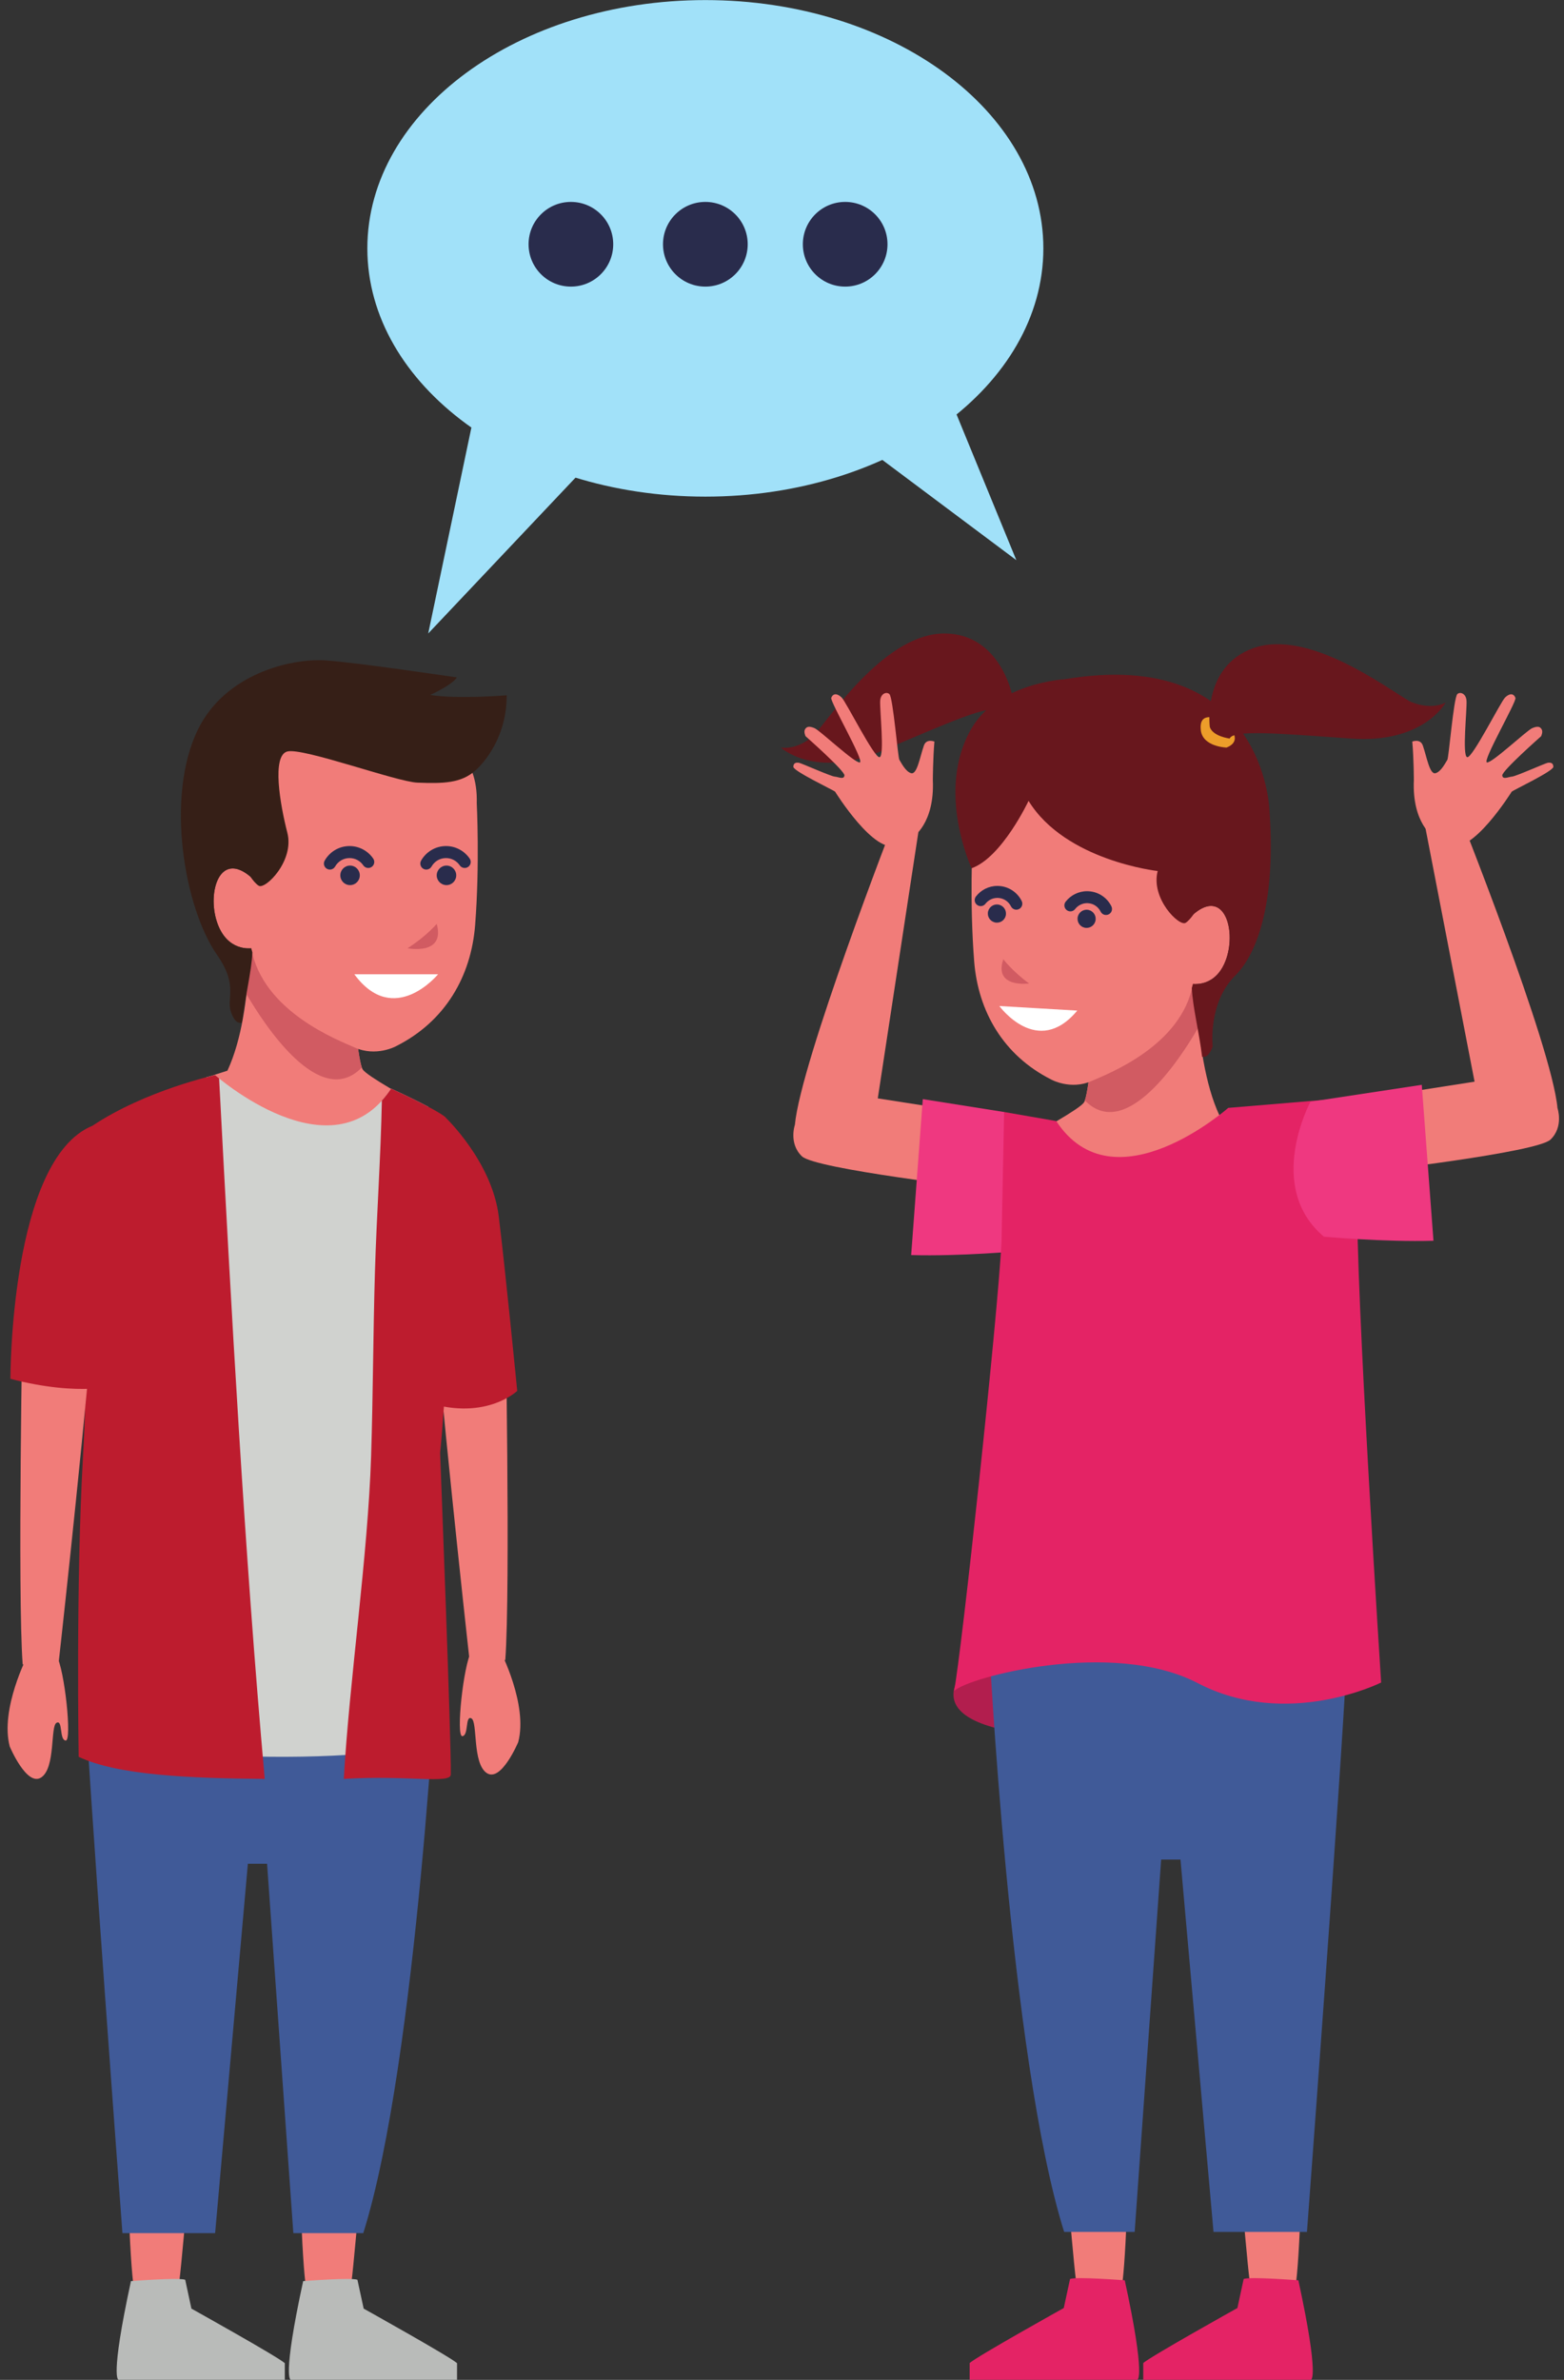 <?xml version="1.0" encoding="UTF-8"?><svg xmlns="http://www.w3.org/2000/svg" xmlns:xlink="http://www.w3.org/1999/xlink" height="360.6" preserveAspectRatio="xMidYMid meet" version="1.0" viewBox="93.9 32.3 237.0 360.6" width="237.0" zoomAndPan="magnify"><rect x="93.9" y="32.3" width="237.0" height="360.6" fill="#333333" stroke="none"/><g><g><path d="M 252.004 69.934 C 252.004 90.707 229.074 107.551 200.785 107.551 C 172.496 107.551 149.566 90.707 149.566 69.934 C 149.566 49.152 172.496 32.312 200.785 32.312 C 229.074 32.312 252.004 49.152 252.004 69.934" fill="#a1e1f9"/></g><g><path d="M 165.336 97.066 L 158.789 128.285 L 183.098 102.57" fill="#a1e1f9"/></g><g><path d="M 224.797 99.887 L 247.91 117.176 L 236.875 90.281" fill="#a1e1f9"/></g><g><path d="M 207.203 69.309 C 207.203 72.855 204.332 75.727 200.785 75.727 C 197.242 75.727 194.367 72.855 194.367 69.309 C 194.367 65.766 197.242 62.895 200.785 62.895 C 204.332 62.895 207.203 65.766 207.203 69.309" fill="#292c4c"/></g><g><path d="M 186.824 69.309 C 186.824 72.855 183.953 75.727 180.41 75.727 C 176.867 75.727 173.996 72.855 173.996 69.309 C 173.996 65.766 176.867 62.895 180.41 62.895 C 183.953 62.895 186.824 65.766 186.824 69.309" fill="#292c4c"/></g><g><path d="M 228.387 69.309 C 228.387 72.855 225.516 75.727 221.973 75.727 C 218.43 75.727 215.559 72.855 215.559 69.309 C 215.559 65.766 218.43 62.895 221.973 62.895 C 225.516 62.895 228.387 65.766 228.387 69.309" fill="#292c4c"/></g><g><path d="M 243.133 282.395 C 243.133 282.395 230.094 291.551 247.23 294.664 L 243.133 282.395" fill="#b21e4e"/></g><g><path d="M 291.473 350.605 C 291.09 368.461 290.547 379.953 289.793 380.266 C 286.527 381.625 283.812 380.52 283.812 380.52 C 283.113 380.121 282.469 367.383 280.488 349.809 L 291.473 350.605" fill="#f17c79"/></g><g><path d="M 290.645 377.812 C 290.645 377.812 283.312 377.242 282.359 377.609 L 281.41 382.012 C 281.41 382.012 268.234 389.359 267.145 390.348 L 267.145 392.887 L 292.551 392.887 C 292.551 392.887 293.91 392.848 290.645 377.812" fill="#e42365"/></g><g><path d="M 265.16 350.605 C 264.777 368.461 264.238 379.953 263.48 380.266 C 260.215 381.625 257.504 380.52 257.504 380.52 C 256.805 380.121 256.156 367.383 254.18 349.809 L 265.16 350.605" fill="#f17c79"/></g><g><path d="M 264.34 377.812 C 264.34 377.812 257 377.242 256.051 377.609 L 255.098 382.012 C 255.098 382.012 241.922 389.359 240.836 390.348 L 240.836 392.887 L 266.238 392.887 C 266.238 392.887 267.598 392.848 264.34 377.812" fill="#e42365"/></g><g><path d="M 243.746 280.676 C 243.746 280.676 246.883 344.168 255.156 370.484 L 265.84 370.484 L 269.855 314.066 L 272.785 314.066 L 277.789 370.484 L 291.949 370.484 C 291.949 370.484 297.172 300.727 297.973 283.602 L 243.746 280.676" fill="#405a98"/></g><g><path d="M 244.945 140.074 C 244.945 140.074 247.27 138.938 247.23 137.43 C 247.23 137.43 245.367 128.367 237.102 128.285 C 228.289 128.199 220.129 140.383 217.324 143.617 C 217.324 143.617 215.043 145.949 212.234 145.578 C 212.234 145.578 217.398 150.391 227.543 146.07 C 237.695 141.75 244.051 138.938 244.945 140.074" fill="#68171d"/></g><g><path d="M 237.629 200.398 L 226.914 198.727 L 233.148 157.84 L 229.41 156.672 C 229.41 156.672 215.23 193.191 214.352 202.734 C 214.352 202.734 213.375 205.559 215.422 207.508 C 217.465 209.453 242.895 212.379 242.895 212.379 L 237.629 200.398" fill="#f17c79"/></g><g><path d="M 306.637 197.867 L 317.348 196.195 L 309.562 155.992 L 314.625 154.629 C 314.625 154.629 329.035 190.66 329.914 200.203 C 329.914 200.203 330.887 203.027 328.848 204.977 C 326.797 206.926 301.375 209.848 301.375 209.848 L 306.637 197.867" fill="#f17c79"/></g><g><path d="M 246.059 200.793 C 246.059 200.793 257.555 214.277 248.574 221.848 C 248.574 221.848 239.418 222.688 231.973 222.469 L 233.734 198.84 L 246.059 200.793" fill="#ef3880"/></g><g><path d="M 247.23 205.953 C 252.121 203.328 257.383 200.367 258.141 199.371 C 258.891 198.395 259.699 188.27 259.699 188.27 C 259.844 185.82 275.078 174.59 275.078 174.59 C 275.078 174.59 274.355 192.004 278.664 201.262 C 278.664 201.262 280.906 200.363 284.629 201.641 L 284.629 217.195 L 247.23 217.809 L 247.23 205.953" fill="#f17c79"/></g><g><path d="M 275.391 188.156 C 272.75 192.707 264.488 205.43 258.297 199.035 C 258.996 197.031 259.699 188.27 259.699 188.27 C 259.793 186.816 265.168 182.289 269.535 178.832 L 274.945 177.961 C 274.902 180.52 274.949 184.23 275.391 188.156" fill="#d15b62"/></g><g><path d="M 241.273 159.902 C 241.273 159.902 240.812 169.055 241.52 177.961 C 242.117 185.551 245.949 192.215 253.188 195.867 C 253.188 195.867 256.145 197.52 259.348 196.082 C 261.727 195.016 272.973 190.801 274.68 181.371 C 274.68 181.371 278.262 181.973 279.75 177.5 C 281.242 173.023 279.301 166.762 274.617 170.938 C 274.617 170.938 275.863 151.254 267.227 150.062 C 258.578 148.867 240.883 145.746 241.273 159.902" fill="#f17c79"/></g><g><path d="M 241.129 163.859 C 241.129 163.859 235.617 152.078 241.129 142.648 C 245.152 135.766 255.215 135.219 255.215 135.219 C 285.473 130.152 286.254 154.949 286.254 154.949 C 287.156 166.898 285.215 175.988 281.062 180.141 C 276.898 184.297 277.664 190.871 277.664 190.871 C 277.121 192.352 276.559 192.508 276.062 192.426 C 275.633 188.789 274.629 184.898 274.5 182.004 C 274.566 181.793 274.625 181.586 274.68 181.371 C 274.68 181.371 278.262 181.973 279.75 177.5 C 281.215 173.09 279.355 166.953 274.82 170.766 C 274.426 171.328 273.965 171.883 273.562 172.129 C 272.594 172.73 268.25 168.449 269.328 164.277 C 269.328 164.277 255.344 162.742 249.762 153.648 C 249.762 153.648 245.738 162.227 241.129 163.859" fill="#68171d"/></g><g><path d="M 245.672 220.336 L 246.059 200.793 L 253.957 202.164 C 262.68 215.496 280.02 200.168 280.02 200.168 L 295.922 198.84 L 299.629 213.551 L 299.586 213.594 C 299.258 226.723 303.191 287.238 303.191 287.238 C 303.191 287.238 288.941 294.387 275.391 287.324 C 262.492 280.598 240.477 286.449 238.473 288.531 C 239.578 283.047 245.121 231.637 245.672 220.336" fill="#e42365"/></g><g><path d="M 292.48 199.234 C 292.48 199.234 285.535 212.105 294.512 219.68 C 294.512 219.68 303.668 220.52 311.121 220.301 L 309.348 196.672 L 292.48 199.234" fill="#ef3880"/></g><g><path d="M 232.25 159.125 C 232.25 159.125 235.551 157.07 235.258 150.492 C 235.258 150.492 235.273 147.262 235.496 144.664 C 235.496 144.664 234.285 144.164 233.906 145.258 C 233.301 146.973 232.879 149.66 231.992 149.457 C 231.117 149.258 230.398 147.734 230.188 147.43 C 229.961 147.125 229.238 138.062 228.684 137.484 C 228.273 137.062 227.352 137.352 227.277 138.484 C 227.191 139.812 227.969 146.84 227.188 147.031 C 226.395 147.223 222.098 138.605 221.434 137.984 C 220.602 137.195 220.062 137.488 219.863 138.043 C 219.664 138.602 224.926 147.645 224.195 147.82 C 223.469 148 218.168 142.984 217.32 142.625 C 216.465 142.262 216.109 142.422 215.887 142.812 C 215.656 143.203 215.973 143.852 215.973 143.852 C 215.973 143.852 221.926 149.102 221.863 149.793 C 221.797 150.48 220.965 150.02 220.387 149.973 C 219.797 149.93 215.34 147.941 214.977 147.879 C 214.609 147.82 214.121 147.844 214.121 148.492 C 214.121 149.137 220.105 151.977 220.441 152.246 C 220.441 152.246 226.484 161.992 229.844 160.348 L 232.25 159.125" fill="#f17c79"/></g><g><path d="M 311.156 159.125 C 311.156 159.125 307.855 157.07 308.148 150.492 C 308.148 150.492 308.141 147.262 307.91 144.664 C 307.91 144.664 309.113 144.164 309.508 145.258 C 310.102 146.973 310.531 149.66 311.414 149.457 C 312.289 149.258 313.008 147.734 313.223 147.43 C 313.438 147.125 314.176 138.062 314.727 137.484 C 315.125 137.062 316.062 137.352 316.129 138.484 C 316.219 139.812 315.438 146.84 316.23 147.031 C 317.012 147.223 321.316 138.605 321.977 137.984 C 322.809 137.195 323.336 137.488 323.543 138.043 C 323.746 138.602 318.484 147.645 319.223 147.82 C 319.941 148 325.238 142.984 326.094 142.625 C 326.949 142.262 327.297 142.422 327.516 142.812 C 327.754 143.203 327.434 143.852 327.434 143.852 C 327.434 143.852 321.48 149.102 321.547 149.793 C 321.613 150.48 322.445 150.02 323.02 149.973 C 323.609 149.93 328.062 147.941 328.43 147.879 C 328.801 147.82 329.285 147.844 329.285 148.492 C 329.293 149.137 323.312 151.977 322.98 152.246 C 322.98 152.246 316.914 161.992 313.562 160.348 L 311.156 159.125" fill="#f17c79"/></g><g><path d="M 279.762 145.57 C 279.762 145.57 276.152 145.477 275.863 142.941 C 275.574 140.406 277.523 140.992 278.301 141.09 C 279.074 141.188 282.977 144.301 279.762 145.57" fill="#ed9d2a"/></g><g><path d="M 280.242 144.207 C 280.242 144.207 277.684 143.891 277.227 142.453 C 277.227 142.453 276.031 133.281 283.828 130.504 C 292.129 127.555 303.816 136.414 307.512 138.559 C 307.512 138.559 310.434 140.02 312.965 138.754 C 312.965 138.754 309.652 144.988 298.648 144.207 C 287.648 143.426 280.73 142.844 280.242 144.207" fill="#68171d"/></g><g><path d="M 256.816 170.039 C 257.242 169.496 257.898 169.148 258.633 169.148 L 258.762 169.152 L 258.766 169.152 C 259.625 169.203 260.324 169.707 260.688 170.434 C 260.906 170.883 261.453 171.066 261.902 170.844 C 262.352 170.625 262.535 170.078 262.316 169.629 C 261.688 168.348 260.402 167.43 258.867 167.344 L 258.871 167.344 L 258.633 167.336 C 257.32 167.336 256.137 167.953 255.383 168.926 C 255.074 169.32 255.145 169.895 255.543 170.199 C 255.938 170.508 256.508 170.438 256.816 170.039" fill="#292c4c"/></g><g><path d="M 257.188 171.438 C 257.141 172.203 257.719 172.852 258.48 172.895 C 259.238 172.938 259.887 172.359 259.93 171.602 C 259.977 170.848 259.398 170.195 258.641 170.145 C 257.879 170.102 257.23 170.684 257.188 171.438" fill="#292c4c"/></g><g><path d="M 243.227 169.242 C 243.652 168.695 244.309 168.352 245.039 168.352 L 245.172 168.355 C 246.031 168.406 246.738 168.914 247.098 169.633 C 247.32 170.082 247.863 170.266 248.312 170.043 C 248.762 169.82 248.945 169.273 248.723 168.824 C 248.094 167.551 246.809 166.637 245.285 166.543 L 245.039 166.535 C 243.727 166.535 242.543 167.156 241.789 168.133 C 241.484 168.531 241.555 169.102 241.953 169.406 C 242.352 169.715 242.922 169.641 243.227 169.242" fill="#292c4c"/></g><g><path d="M 243.594 170.641 C 243.547 171.402 244.129 172.051 244.891 172.098 C 245.648 172.145 246.297 171.566 246.34 170.805 C 246.387 170.047 245.809 169.395 245.047 169.348 C 244.293 169.301 243.641 169.887 243.594 170.641" fill="#292c4c"/></g><g><path d="M 257.141 185.426 L 245.336 184.734 C 245.336 184.734 251.113 192.684 257.141 185.426" fill="#fff"/></g><g><path d="M 249.848 181.32 C 249.848 181.32 244.438 182.07 245.941 177.645 C 245.941 177.645 247.281 179.445 249.848 181.32" fill="#d15b62"/></g><g><path d="M 170.469 229.793 C 170.469 229.793 171.266 273.195 170.469 283.824 L 165.156 284.801 C 165.156 284.801 161.82 255.008 159.844 232.52 L 170.469 229.793" fill="#f17c79"/></g><g><path d="M 169.738 282.508 C 169.738 282.508 173.926 290.582 172.43 296.262 C 172.43 296.262 169.84 302.438 167.648 300.945 C 165.453 299.453 166.309 293.172 165.332 292.672 C 164.359 292.176 164.961 295.262 163.961 295.363 C 162.961 295.465 164.113 284.602 165.332 282.508 L 169.738 282.508" fill="#f17c79"/></g><g><path d="M 112.926 350.949 C 113.309 368.656 113.844 380.055 114.594 380.367 C 117.836 381.715 120.523 380.621 120.523 380.621 C 121.215 380.223 121.855 367.586 123.816 350.152 L 112.926 350.949" fill="#f17c79"/></g><g><path d="M 113.746 377.934 C 113.746 377.934 121.02 377.367 121.965 377.73 L 122.906 382.102 C 122.906 382.102 135.977 389.387 137.059 390.367 L 137.059 392.887 L 111.855 392.887 C 111.855 392.887 110.512 392.848 113.746 377.934" fill="#b9bbb9"/></g><g><path d="M 139.023 350.949 C 139.406 368.656 139.941 380.055 140.688 380.367 C 143.934 381.715 146.621 380.621 146.621 380.621 C 147.312 380.223 147.957 367.586 149.922 350.152 L 139.023 350.949" fill="#f17c79"/></g><g><path d="M 139.84 377.934 C 139.84 377.934 147.121 377.367 148.062 377.73 L 149.008 382.102 C 149.008 382.102 162.078 389.387 163.156 390.367 L 163.156 392.887 L 137.953 392.887 C 137.953 392.887 136.609 392.848 139.84 377.934" fill="#b9bbb9"/></g><g><path d="M 160.266 281.574 C 160.266 281.574 157.16 344.562 148.949 370.664 L 138.352 370.664 L 134.371 314.699 L 131.461 314.699 L 126.5 370.664 L 112.453 370.664 C 112.453 370.664 107.273 301.465 106.477 284.48 L 160.266 281.574" fill="#405a98"/></g><g><path d="M 160.051 201.121 C 155.051 198.434 149.668 195.398 148.891 194.387 C 148.117 193.383 147.293 183.027 147.293 183.027 C 147.145 180.52 131.562 169.023 131.562 169.023 C 131.562 169.023 132.77 185.055 128.363 194.531 C 128.363 194.531 125.598 195.398 121.785 196.703 L 121.785 212.621 L 160.051 213.25 L 160.051 201.121" fill="#f17c79"/></g><g><path d="M 131.234 182.91 C 133.949 187.562 142.395 200.582 148.73 194.043 C 148.012 191.992 147.293 183.027 147.293 183.027 C 147.203 181.539 141.699 176.906 137.227 173.367 L 131.695 172.477 C 131.742 175.09 131.688 178.891 131.234 182.91" fill="#d15b62"/></g><g><path d="M 166.145 154 C 166.145 154 166.613 163.363 165.898 172.477 C 165.289 180.246 161.367 187.062 153.957 190.801 C 153.957 190.801 150.934 192.492 147.652 191.02 C 145.223 189.926 133.711 185.617 131.965 175.969 C 131.965 175.969 128.301 176.578 126.777 172.004 C 125.254 167.426 127.234 161.02 132.035 165.289 C 132.035 165.289 130.742 145.152 139.594 143.926 C 148.445 142.707 166.543 139.508 166.145 154" fill="#f17c79"/></g><g><path d="M 123.91 142.805 C 118.875 153.074 121.879 169.938 126.777 176.965 C 130.082 181.699 128.133 183.508 128.918 185.691 C 129.465 187.199 130.039 187.359 130.555 187.273 C 130.996 183.555 132.016 179.574 132.145 176.613 C 132.086 176.398 132.023 176.188 131.965 175.969 C 131.965 175.969 128.301 176.578 126.777 172.004 C 125.277 167.492 127.18 161.215 131.824 165.113 C 132.227 165.688 132.691 166.258 133.109 166.508 C 134.102 167.121 138.543 162.746 137.441 158.473 C 136.34 154.199 135.059 146.777 137.441 146.164 C 139.832 145.555 154.008 150.77 157.16 150.887 C 161.035 151.035 163.809 150.992 165.965 149.016 C 165.965 149.016 170.684 145.094 170.684 137.652 C 170.684 137.652 163.344 138.266 159.086 137.602 C 159.086 137.602 162.344 136.141 163.141 134.945 C 163.141 134.945 147.289 132.594 143.109 132.355 C 137.926 132.055 128.031 134.414 123.91 142.805" fill="#361f17"/></g><g><path d="M 153.168 197.242 C 144.25 210.883 126.5 195.199 126.5 195.199 C 126.5 195.199 126.016 195.309 125.176 195.523 L 125.176 298.105 C 137.867 299.008 152.336 298.277 158.789 296.617 L 158.789 199.992 C 156.32 198.684 153.168 197.242 153.168 197.242" fill="#d0d2cf"/></g><g><path d="M 127.102 195.703 C 126.719 195.395 126.5 195.199 126.5 195.199 C 126.5 195.199 116.035 197.469 107.902 202.879 C 106.121 206.168 107.738 230.926 106.477 252.992 C 105.375 272.199 105.82 298.496 105.82 298.496 C 111.73 301.293 122.652 301.75 134.016 301.844 C 130.953 267.605 128.906 230.035 127.102 195.703" fill="#bd1c2e"/></g><g><path d="M 160.594 252.438 C 162.188 236.48 162.867 202.805 161.379 201.562 C 159.895 200.316 153.168 197.242 153.168 197.242 C 152.723 197.922 152.25 198.523 151.766 199.062 C 151.594 207.695 150.977 216.312 150.719 224.941 C 150.441 234.258 150.434 243.578 150.137 252.895 C 149.656 268.023 146.863 286.738 145.996 301.844 C 155.512 301.238 162.176 302.66 162.211 301.176 C 162.316 296.883 160.594 252.438 160.594 252.438" fill="#bd1c2e"/></g><g><path d="M 161.484 201.695 C 161.484 201.695 168.449 208.336 169.473 216.574 C 170.492 224.812 172.277 243.055 172.277 243.055 C 172.277 243.055 167.172 247.934 157.715 244.477 C 157.715 244.477 154.395 217.098 155.676 212.32 C 156.945 207.539 161.484 201.695 161.484 201.695" fill="#bd1c2e"/></g><g><path d="M 97.336 230.461 C 97.336 230.461 96.539 273.859 97.336 284.488 L 102.652 285.465 C 102.652 285.465 105.988 255.672 107.965 233.188 L 97.336 230.461" fill="#f17c79"/></g><g><path d="M 107.902 202.879 C 107.902 202.879 112.816 221.527 111.82 242.137 C 111.82 242.137 106.238 244.012 95.477 241.223 C 95.477 241.223 95.418 207.98 107.902 202.879" fill="#bd1c2e"/></g><g><path d="M 98.07 283.176 C 98.07 283.176 93.883 291.246 95.375 296.926 C 95.375 296.926 97.969 303.105 100.16 301.609 C 102.352 300.113 101.5 293.836 102.473 293.34 C 103.449 292.84 102.855 295.93 103.852 296.027 C 104.844 296.129 103.691 285.27 102.473 283.176 L 98.07 283.176" fill="#f17c79"/></g><g><path d="M 150.457 162.395 C 149.68 161.254 148.363 160.496 146.871 160.496 C 145.254 160.496 143.844 161.387 143.102 162.699 C 142.852 163.137 143.004 163.691 143.441 163.941 C 143.879 164.188 144.434 164.035 144.68 163.598 C 145.121 162.824 145.93 162.316 146.871 162.316 C 147.742 162.316 148.496 162.75 148.953 163.422 C 149.238 163.836 149.805 163.941 150.219 163.656 C 150.633 163.375 150.738 162.809 150.457 162.395" fill="#292c4c"/></g><g><path d="M 148.422 164.934 C 148.422 165.75 147.762 166.414 146.941 166.414 C 146.129 166.414 145.469 165.75 145.469 164.934 C 145.469 164.121 146.129 163.453 146.941 163.453 C 147.762 163.453 148.422 164.121 148.422 164.934" fill="#292c4c"/></g><g><path d="M 165.074 162.395 C 164.297 161.254 162.98 160.496 161.488 160.496 C 159.867 160.496 158.453 161.387 157.711 162.699 C 157.465 163.137 157.617 163.691 158.051 163.941 C 158.488 164.188 159.043 164.035 159.293 163.598 C 159.734 162.828 160.539 162.316 161.488 162.316 C 162.355 162.316 163.113 162.754 163.57 163.422 C 163.855 163.836 164.422 163.941 164.836 163.656 C 165.25 163.375 165.355 162.809 165.074 162.395" fill="#292c4c"/></g><g><path d="M 163.035 164.934 C 163.035 165.75 162.375 166.414 161.562 166.414 C 160.742 166.414 160.078 165.75 160.078 164.934 C 160.078 164.121 160.742 163.453 161.562 163.453 C 162.375 163.453 163.035 164.121 163.035 164.934" fill="#292c4c"/></g><g><path d="M 147.594 179.922 L 160.281 179.922 C 160.281 179.922 153.594 188.078 147.594 179.922" fill="#fff"/></g><g><path d="M 155.664 175.977 C 155.664 175.977 161.414 177.129 160.078 172.289 C 160.078 172.289 158.531 174.137 155.664 175.977" fill="#d15b62"/></g></g></svg>